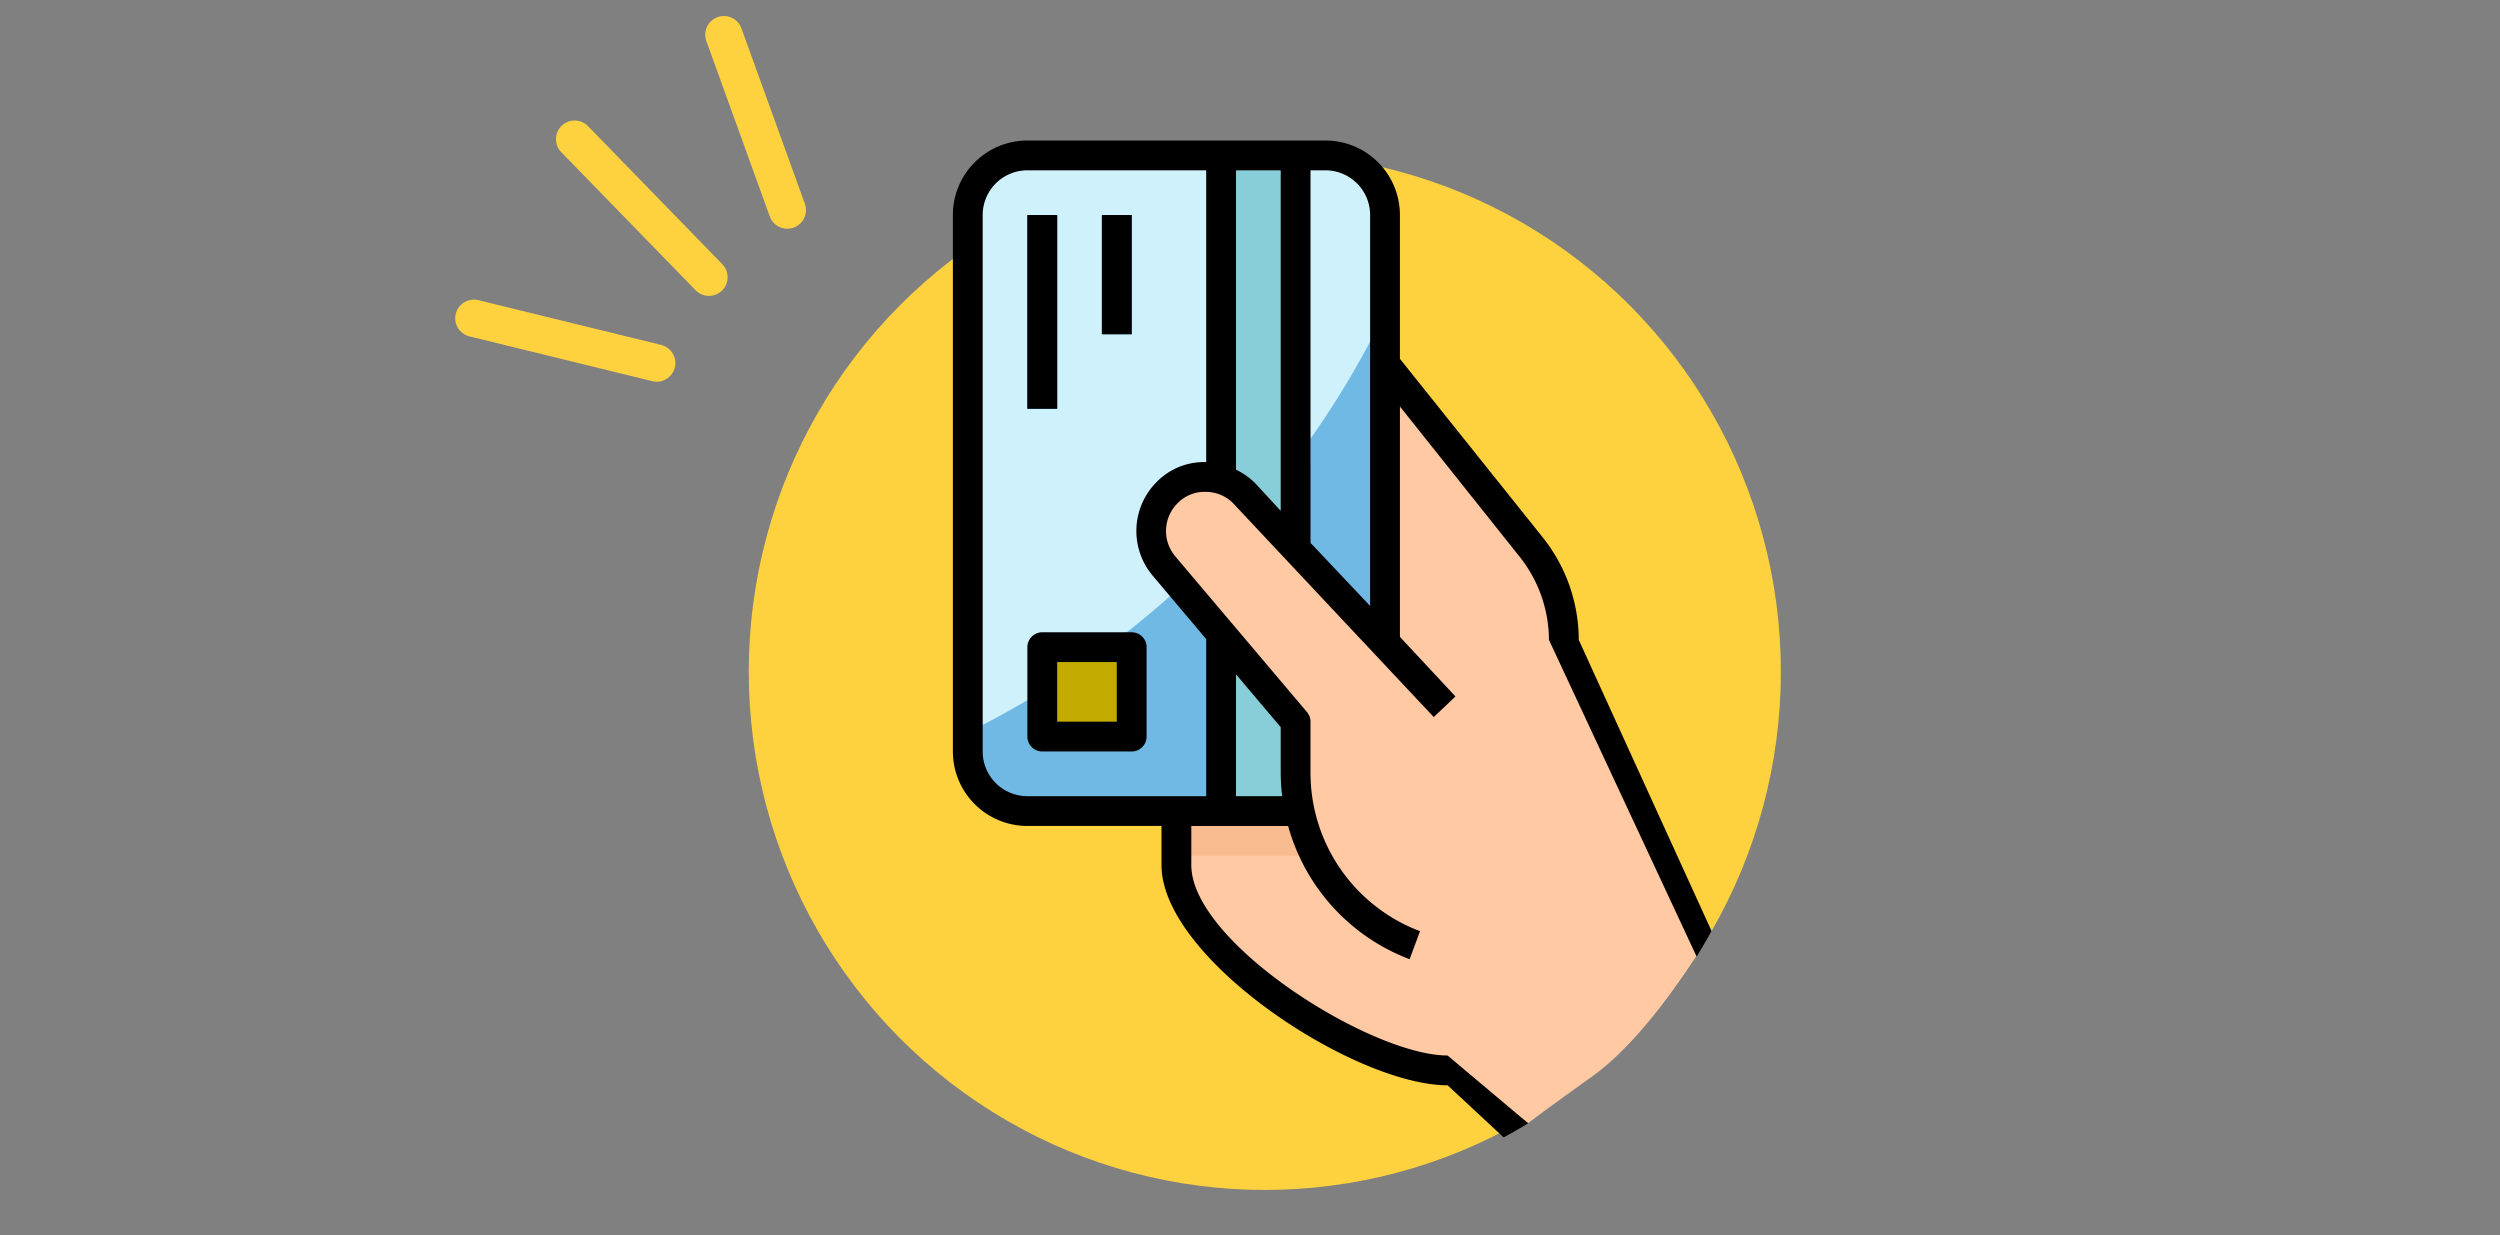 <svg xmlns="http://www.w3.org/2000/svg" width="670" height="331" viewBox="0 0 670 331">
  <rect x="0" y="0" width="670" height="331" fill="#808080" stroke="none"/>
  <defs>
    <style>
      .cls-1, .cls-2 {
        fill: none;
      }

      .cls-2 {
        stroke: #fdd23e;
        stroke-linecap: round;
        stroke-width: 10px;
      }

      .cls-3 {
        fill: #fdd23e;
      }

      .cls-4 {
        fill: #fec9a3;
      }

      .cls-5 {
        fill: #cff1fb;
      }

      .cls-6 {
        fill: #70b9e5;
      }

      .cls-7 {
        fill: #f7bb8f;
      }

      .cls-8 {
        fill: #87ced9;
      }

      .cls-9 {
        fill: #126099;
      }

      .cls-10 {
        fill: #c3ab00;
      }
    </style>
  </defs>
  <g id="sec01_img" transform="translate(-40 -4274)">
    <rect id="長方形_1478" data-name="長方形 1478" class="cls-1" width="670" height="331" transform="translate(40 4274)"/>
    <g id="グループ_1642" data-name="グループ 1642" transform="translate(167 4283.295)">
      <line id="線_266" data-name="線 266" class="cls-2" x2="36" y2="37" transform="translate(27 28)"/>
      <line id="線_267" data-name="線 267" class="cls-2" x2="17" y2="47" transform="translate(67)"/>
      <line id="線_268" data-name="線 268" class="cls-2" x2="49" y2="12" transform="translate(0 76)"/>
      <g id="グループ_1640" data-name="グループ 1640" transform="translate(73.663 28.364)">
        <ellipse id="楕円形_83" data-name="楕円形 83" class="cls-3" cx="138.304" cy="138.868" rx="138.304" ry="138.868" transform="translate(0 3.51)"/>
        <g id="card" transform="translate(58.701 3.994)">
          <path id="パス_633" data-name="パス 633" class="cls-4" d="M204.8,262.3c0,22.871,50.885,52.31,73.757,52.31l20.535,16.814s2.418-1.968,17.222-12.562,28.531-33.5,28.531-33.5l-36.212-83.447a39.924,39.924,0,0,0-8.746-24.96L260.711,128H204.8Z" transform="translate(-148.889 -72.089)"/>
          <path id="パス_634" data-name="パス 634" class="cls-5" d="M101.308,8.533H181.18a15.975,15.975,0,0,1,15.974,15.974v143.77a15.975,15.975,0,0,1-15.974,15.974H101.308a15.975,15.975,0,0,1-15.974-15.974V24.507A15.975,15.975,0,0,1,101.308,8.533Z" transform="translate(-85.334 -8.533)"/>
          <path id="パス_635" data-name="パス 635" class="cls-6" d="M85.333,210.969v5.112a15.975,15.975,0,0,0,15.974,15.974h79.872a15.975,15.975,0,0,0,15.974-15.974V98.389A245.028,245.028,0,0,1,85.333,210.969Z" transform="translate(-85.333 -56.336)"/>
          <rect id="長方形_1408" data-name="長方形 1408" class="cls-7" width="43.93" height="11.981" transform="translate(55.911 175.719)"/>
          <rect id="長方形_1409" data-name="長方形 1409" class="cls-8" width="19.968" height="175.719" transform="translate(67.891 0)"/>
          <g id="グループ_1638" data-name="グループ 1638" transform="translate(15.975 15.975)">
            <rect id="長方形_1410" data-name="長方形 1410" class="cls-9" width="7.987" height="51.917" transform="translate(0)"/>
            <rect id="長方形_1411" data-name="長方形 1411" class="cls-9" width="7.987" height="31.949" transform="translate(19.968)"/>
          </g>
          <rect id="長方形_1412" data-name="長方形 1412" class="cls-10" width="23.962" height="23.962" transform="translate(19.968 131.789)"/>
          <path id="パス_636" data-name="パス 636" class="cls-4" d="M268.959,254.277l-53.674-57.029a14.5,14.5,0,0,0-20.5-.583c-.092.088-.184.176-.271.264h0a14.538,14.538,0,0,0-.839,19.609l35.343,41.733v13.818a49.2,49.2,0,0,0,31.949,46.086h7.987Z" transform="translate(-141.163 -106.513)"/>
          <rect id="長方形_1413" data-name="長方形 1413" width="7.987" height="51.917" transform="translate(15.975 15.975)"/>
          <rect id="長方形_1414" data-name="長方形 1414" width="7.987" height="31.949" transform="translate(35.942 15.975)"/>
          <path id="パス_638" data-name="パス 638" d="M147.422,281.6H123.46a4,4,0,0,0-3.993,3.993v23.962a4,4,0,0,0,3.993,3.993h23.962a4,4,0,0,0,3.993-3.993V285.593A4,4,0,0,0,147.422,281.6Zm-3.993,23.962H127.454V289.587h15.974Z" transform="translate(-103.492 -153.805)"/>
        </g>
        <path id="交差_3" data-name="交差 3" d="M147.073,266.664,132.592,253.2c-25.067-.023-76.657-33.928-76.682-59v-10.5H19.969A19.97,19.97,0,0,1,0,163.738V19.969A19.97,19.97,0,0,1,19.969,0H99.84a19.97,19.97,0,0,1,19.969,19.969V58.506l38.3,47.883a44.134,44.134,0,0,1,9.624,27.436l35.6,78.038q-1.911,3.477-4.014,6.831l-39.574-84.87a35.943,35.943,0,0,0-7.988-22.444l-31.948-40.1v61.741L134.7,149l-5.831,5.511L75.359,97.484a10.217,10.217,0,0,0-7.467-3.316,10.034,10.034,0,0,0-7.707,3.076,10.5,10.5,0,0,0-.6,14.177l35.3,41.734a3.993,3.993,0,0,1,.958,2.6v13.818A45.365,45.365,0,0,0,125.2,211.9l-2.8,7.508a53.384,53.384,0,0,1-32.548-35.7H63.9v10.5c.024,20.66,48.035,50.984,68.694,51.009l21.583,18.173q-3.229,1.976-6.566,3.771ZM75.879,175.719h12.38a51.654,51.654,0,0,1-.4-6.151V157.227L75.879,143.051ZM7.988,19.969V163.738a11.98,11.98,0,0,0,11.981,11.981H67.891V133.626L53.514,116.574a18.574,18.574,0,0,1,1.038-25,17.765,17.765,0,0,1,13.338-5.391V7.988H19.969A11.98,11.98,0,0,0,7.988,19.969Zm87.859,87.859,15.974,16.893V19.969A11.98,11.98,0,0,0,99.84,7.988H95.846ZM75.879,88.218a18.943,18.943,0,0,1,5.152,3.634l6.828,7.389V7.988H75.879Z" transform="translate(54.708 0)"/>
      </g>
    </g>
  </g>
</svg>
